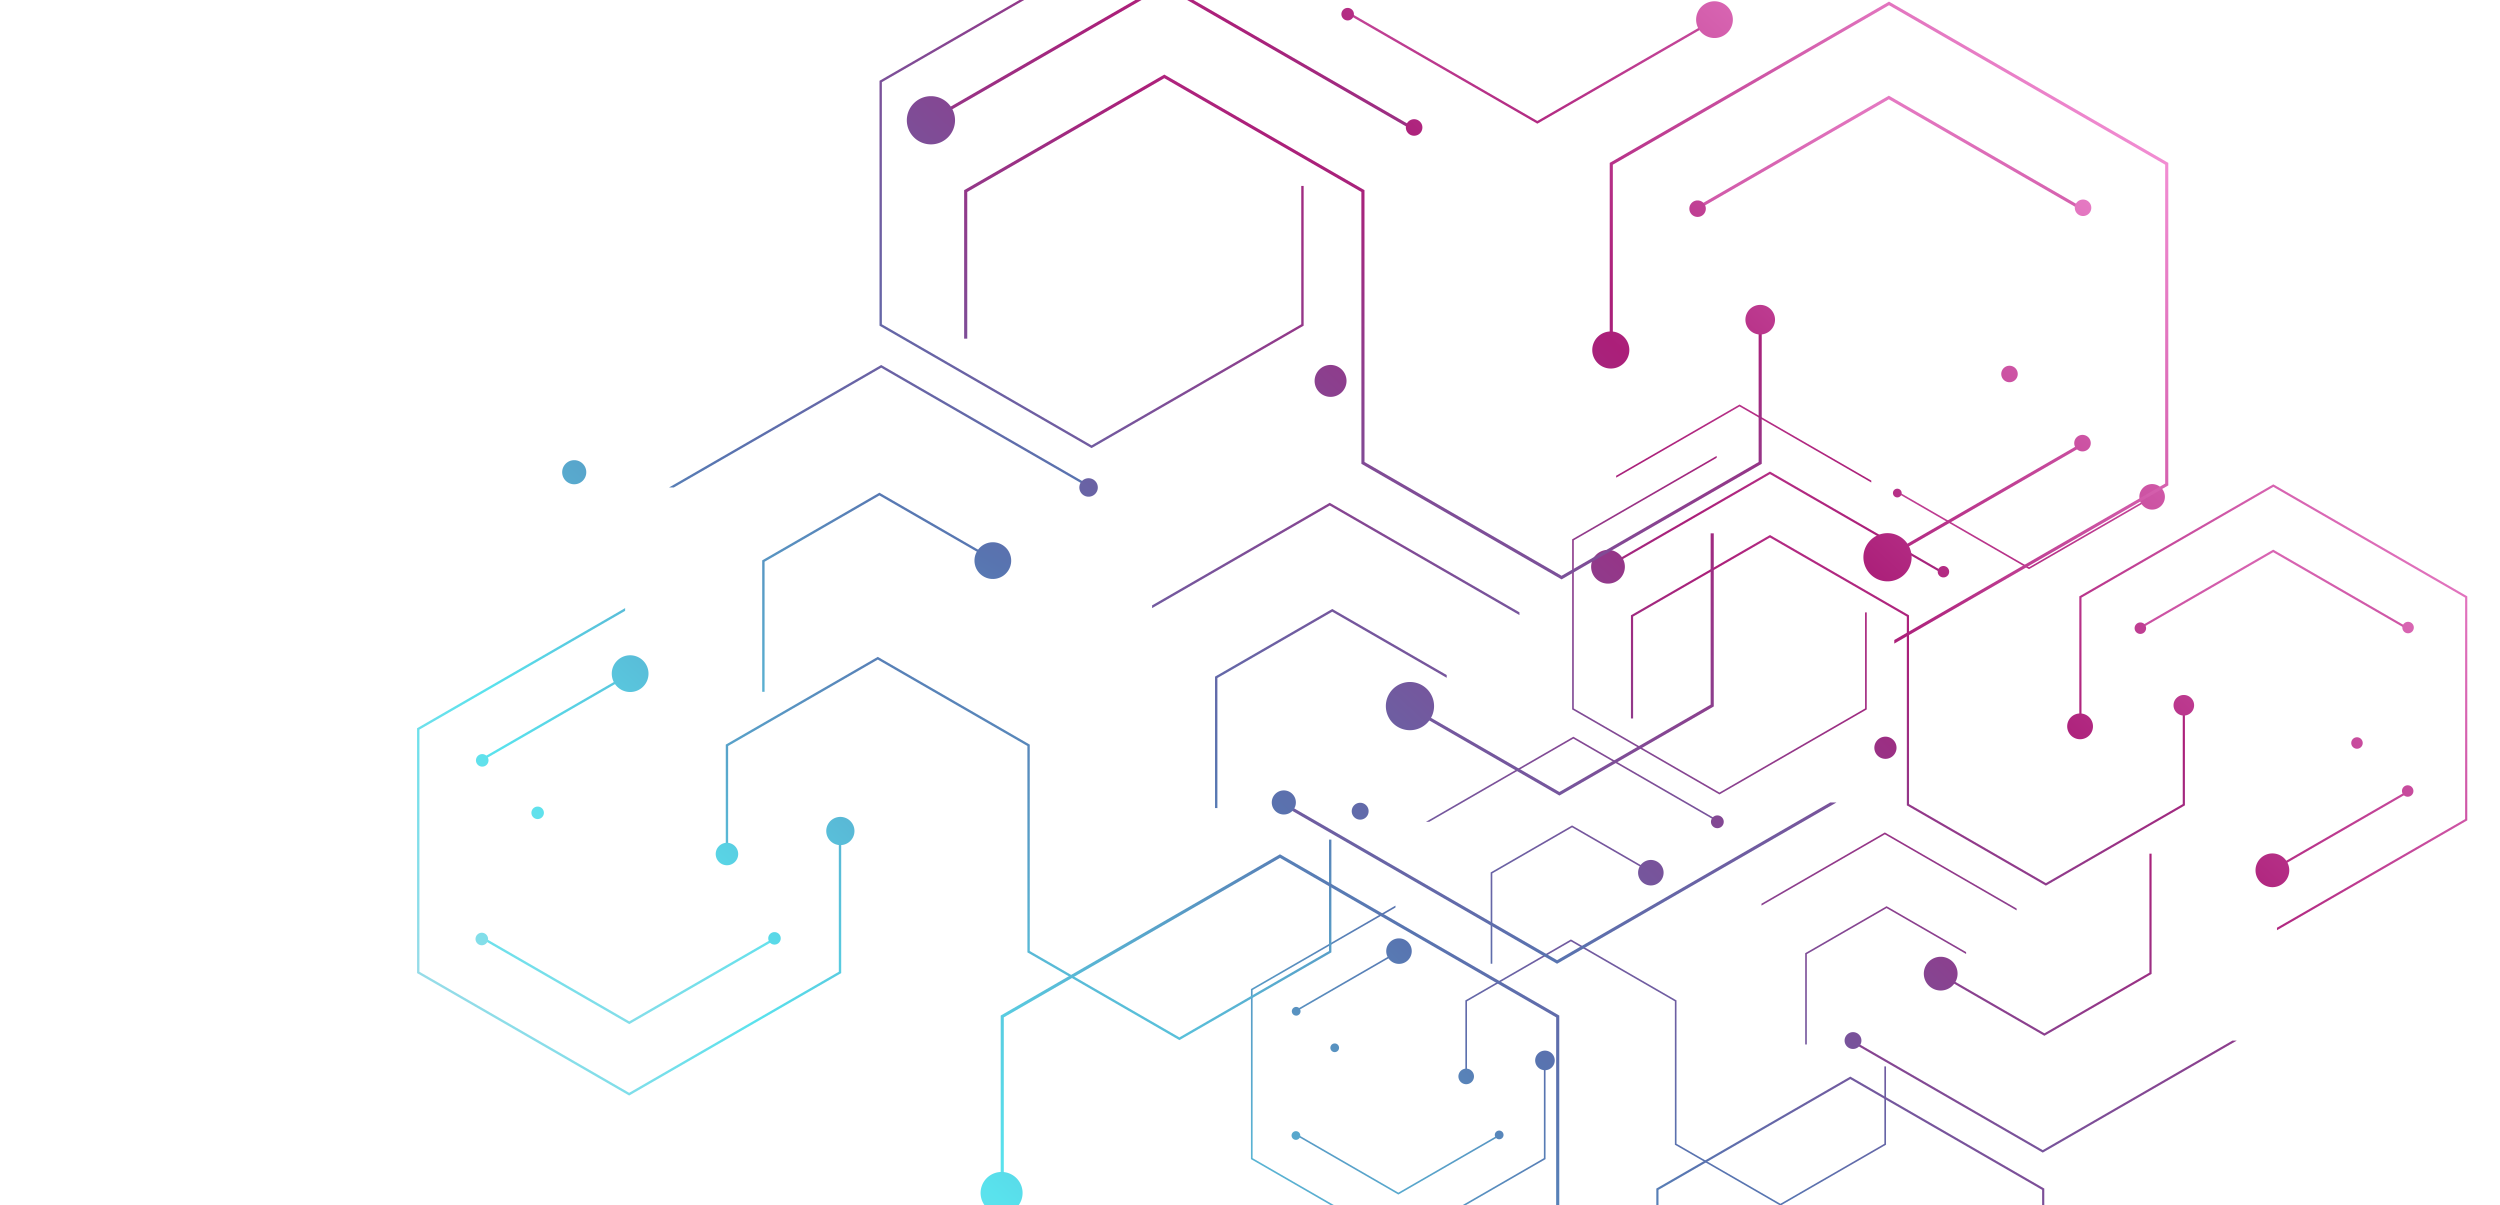 <svg xmlns="http://www.w3.org/2000/svg" xmlns:xlink="http://www.w3.org/1999/xlink" viewBox="0 0 1037 500">
  <defs>
    <style>
      .cls-1 {
        fill: #fff;
        stroke: #707070;
      }

      .cls-2 {
        clip-path: url(#clip-path);
      }

      .cls-3 {
        fill: url(#linear-gradient);
      }

      .cls-4 {
        fill: url(#linear-gradient-2);
      }

      .cls-5 {
        fill: url(#linear-gradient-3);
      }

      .cls-6 {
        fill: url(#linear-gradient-4);
      }

      .cls-7 {
        fill: url(#linear-gradient-5);
      }

      .cls-8 {
        fill: url(#linear-gradient-6);
      }

      .cls-9 {
        fill: url(#linear-gradient-7);
      }

      .cls-10 {
        fill: url(#linear-gradient-8);
      }

      .cls-11 {
        fill: url(#linear-gradient-9);
      }

      .cls-12 {
        fill: url(#linear-gradient-10);
      }

      .cls-13 {
        fill: url(#linear-gradient-11);
      }

      .cls-14 {
        fill: url(#linear-gradient-12);
      }

      .cls-15 {
        fill: url(#linear-gradient-13);
      }

      .cls-16 {
        fill: url(#linear-gradient-14);
      }

      .cls-17 {
        fill: url(#linear-gradient-15);
      }

      .cls-18 {
        fill: url(#linear-gradient-16);
      }

      .cls-19 {
        fill: url(#linear-gradient-17);
      }

      .cls-20 {
        fill: url(#linear-gradient-18);
      }

      .cls-21 {
        fill: url(#linear-gradient-19);
      }

      .cls-22 {
        fill: url(#linear-gradient-20);
      }

      .cls-23 {
        fill: url(#linear-gradient-21);
      }

      .cls-24 {
        fill: url(#linear-gradient-22);
      }

      .cls-25 {
        fill: url(#linear-gradient-23);
      }

      .cls-26 {
        fill: url(#linear-gradient-24);
      }

      .cls-27 {
        fill: url(#linear-gradient-25);
      }

      .cls-28 {
        fill: url(#linear-gradient-26);
      }

      .cls-29 {
        fill: url(#linear-gradient-27);
      }

      .cls-30 {
        fill: url(#linear-gradient-28);
      }

      .cls-31 {
        fill: url(#linear-gradient-29);
      }

      .cls-32 {
        fill: url(#linear-gradient-30);
      }

      .cls-33 {
        fill: url(#linear-gradient-31);
      }

      .cls-34 {
        fill: url(#linear-gradient-32);
      }

      .cls-35 {
        fill: url(#linear-gradient-33);
      }

      .cls-36 {
        fill: url(#linear-gradient-34);
      }

      .cls-37 {
        fill: url(#linear-gradient-35);
      }

      .cls-38 {
        fill: url(#linear-gradient-36);
      }

      .cls-39 {
        fill: url(#linear-gradient-37);
      }

      .cls-40 {
        fill: url(#linear-gradient-38);
      }

      .cls-41 {
        fill: url(#linear-gradient-39);
      }

      .cls-42 {
        fill: url(#linear-gradient-40);
      }

      .cls-43 {
        fill: url(#linear-gradient-41);
      }

      .cls-44 {
        fill: url(#linear-gradient-42);
      }

      .cls-45 {
        fill: url(#linear-gradient-43);
      }

      .cls-46 {
        fill: url(#linear-gradient-44);
      }

      .cls-47 {
        fill: url(#linear-gradient-45);
      }

      .cls-48 {
        fill: url(#linear-gradient-46);
      }

      .cls-49 {
        fill: url(#linear-gradient-47);
      }

      .cls-50 {
        fill: url(#linear-gradient-48);
      }

      .cls-51 {
        fill: url(#linear-gradient-49);
      }

      .cls-52 {
        fill: url(#linear-gradient-50);
      }

      .cls-53 {
        fill: url(#linear-gradient-51);
      }

      .cls-54 {
        fill: url(#linear-gradient-52);
      }

      .cls-55 {
        fill: url(#linear-gradient-53);
      }

      .cls-56 {
        fill: url(#linear-gradient-54);
      }

      .cls-57 {
        fill: url(#linear-gradient-55);
      }

      .cls-58 {
        fill: url(#linear-gradient-56);
      }

      .cls-59 {
        fill: url(#linear-gradient-57);
      }

      .cls-60 {
        fill: url(#linear-gradient-58);
      }

      .cls-61 {
        fill: url(#linear-gradient-59);
      }

      .cls-62 {
        fill: url(#linear-gradient-60);
      }

      .cls-63 {
        fill: url(#linear-gradient-61);
      }

      .cls-64 {
        fill: url(#linear-gradient-62);
      }

      .cls-65 {
        fill: url(#linear-gradient-63);
      }

      .cls-66 {
        fill: url(#linear-gradient-64);
      }

      .cls-67 {
        fill: url(#linear-gradient-65);
      }

      .cls-68 {
        fill: url(#linear-gradient-66);
      }

      .cls-69 {
        fill: url(#linear-gradient-67);
      }

      .cls-70 {
        fill: url(#linear-gradient-68);
      }

      .cls-71 {
        fill: url(#linear-gradient-69);
      }

      .cls-72 {
        fill: url(#linear-gradient-70);
      }

      .cls-73 {
        fill: url(#linear-gradient-71);
      }

      .cls-74 {
        fill: url(#linear-gradient-72);
      }

      .cls-75 {
        fill: url(#linear-gradient-73);
      }

      .cls-76 {
        fill: url(#linear-gradient-74);
      }

      .cls-77 {
        fill: url(#linear-gradient-75);
      }

      .cls-78 {
        fill: url(#linear-gradient-76);
      }

      .cls-79 {
        fill: url(#linear-gradient-77);
      }

      .cls-80 {
        fill: url(#linear-gradient-78);
      }

      .cls-81 {
        fill: url(#linear-gradient-79);
      }

      .cls-82 {
        fill: url(#linear-gradient-80);
      }

      .cls-83 {
        fill: url(#linear-gradient-81);
      }

      .cls-84 {
        fill: url(#linear-gradient-82);
      }

      .cls-85 {
        fill: url(#linear-gradient-83);
      }

      .cls-86 {
        fill: url(#linear-gradient-84);
      }

      .cls-87 {
        fill: url(#linear-gradient-85);
      }

      .cls-88 {
        fill: url(#linear-gradient-86);
      }

      .cls-89 {
        fill: url(#linear-gradient-87);
      }

      .cls-90 {
        fill: url(#linear-gradient-88);
      }
    </style>
    <clipPath id="clip-path">
      <rect id="Rectangle_1919" data-name="Rectangle 1919" class="cls-1" width="1037" height="500" transform="translate(883 67)"/>
    </clipPath>
    <linearGradient id="linear-gradient" x1="2.23" y1="-2.475" x2="-0.882" y2="2.877" gradientUnits="objectBoundingBox">
      <stop offset="0" stop-color="#fa9add"/>
      <stop offset="0.3" stop-color="#ab1f79"/>
      <stop offset="0.6" stop-color="#5874b0"/>
      <stop offset="0.84" stop-color="#59e2ed"/>
      <stop offset="1" stop-color="#a9dae6"/>
    </linearGradient>
    <linearGradient id="linear-gradient-2" x1="1.597" y1="-3.865" x2="-3.534" y2="14.412" xlink:href="#linear-gradient"/>
    <linearGradient id="linear-gradient-3" x1="8.577" y1="-14.342" x2="-4.123" y2="9.001" xlink:href="#linear-gradient"/>
    <linearGradient id="linear-gradient-4" x1="2.705" y1="-7.311" x2="-1.739" y2="9.438" xlink:href="#linear-gradient"/>
    <linearGradient id="linear-gradient-5" x1="4.856" y1="-15.776" x2="-1.58" y2="7.567" xlink:href="#linear-gradient"/>
    <linearGradient id="linear-gradient-6" x1="3.404" y1="-2.253" x2="-1.04" y2="1.956" xlink:href="#linear-gradient"/>
    <linearGradient id="linear-gradient-7" x1="2.144" y1="-1.06" x2="-2.3" y2="3.149" xlink:href="#linear-gradient"/>
    <linearGradient id="linear-gradient-8" x1="4.701" y1="-4.978" x2="-3.434" y2="5.325" xlink:href="#linear-gradient"/>
    <linearGradient id="linear-gradient-9" x1="4.057" y1="-4.162" x2="-4.079" y2="6.142" xlink:href="#linear-gradient"/>
    <linearGradient id="linear-gradient-10" x1="2.071" y1="-4.64" x2="-3.06" y2="13.636" xlink:href="#linear-gradient"/>
    <linearGradient id="linear-gradient-11" x1="2.646" y1="-6.688" x2="-2.485" y2="11.589" xlink:href="#linear-gradient"/>
    <linearGradient id="linear-gradient-12" x1="53.344" y1="-57.014" x2="-30.457" y2="34.197" xlink:href="#linear-gradient"/>
    <linearGradient id="linear-gradient-13" x1="25.572" y1="-26.791" x2="-25.756" y2="29.075" xlink:href="#linear-gradient"/>
    <linearGradient id="linear-gradient-14" x1="40.422" y1="-42.952" x2="-26.456" y2="29.839" xlink:href="#linear-gradient"/>
    <linearGradient id="linear-gradient-15" x1="31.625" y1="-33.376" x2="-19.703" y2="22.489" xlink:href="#linear-gradient"/>
    <linearGradient id="linear-gradient-16" x1="9.219" y1="-8.989" x2="-42.012" y2="46.769" xlink:href="#linear-gradient"/>
    <linearGradient id="linear-gradient-17" x1="100.355" y1="-108.182" x2="-49.657" y2="55.091" xlink:href="#linear-gradient"/>
    <linearGradient id="linear-gradient-18" x1="96.705" y1="-104.206" x2="-53.305" y2="59.065" xlink:href="#linear-gradient"/>
    <linearGradient id="linear-gradient-19" x1="107.395" y1="-115.854" x2="-42.619" y2="47.423" xlink:href="#linear-gradient"/>
    <linearGradient id="linear-gradient-20" x1="39.181" y1="-41.599" x2="-110.831" y2="121.675" xlink:href="#linear-gradient"/>
    <linearGradient id="linear-gradient-21" x1="100.293" y1="-108.112" x2="-49.717" y2="55.162" xlink:href="#linear-gradient"/>
    <linearGradient id="linear-gradient-22" x1="46.013" y1="-49.036" x2="-56.066" y2="62.066" xlink:href="#linear-gradient"/>
    <linearGradient id="linear-gradient-23" x1="21.686" y1="-22.559" x2="-37.341" y2="41.687" xlink:href="#linear-gradient"/>
    <linearGradient id="linear-gradient-24" x1="1.296" y1="-0.869" x2="-1.067" y2="3.195" xlink:href="#linear-gradient"/>
    <linearGradient id="linear-gradient-25" x1="1.784" y1="-3.618" x2="-2.112" y2="10.26" xlink:href="#linear-gradient"/>
    <linearGradient id="linear-gradient-26" x1="2.731" y1="-3.603" x2="-6.913" y2="14.12" xlink:href="#linear-gradient"/>
    <linearGradient id="linear-gradient-27" x1="1.902" y1="-5.282" x2="-1.473" y2="7.435" xlink:href="#linear-gradient"/>
    <linearGradient id="linear-gradient-28" x1="1.368" y1="-2.169" x2="-3.519" y2="15.554" xlink:href="#linear-gradient"/>
    <linearGradient id="linear-gradient-29" x1="1.203" y1="-0.163" x2="-2.172" y2="3.032" xlink:href="#linear-gradient"/>
    <linearGradient id="linear-gradient-30" x1="2.462" y1="-1.356" x2="-0.912" y2="1.84" xlink:href="#linear-gradient"/>
    <linearGradient id="linear-gradient-31" x1="2.901" y1="-2.384" x2="-3.276" y2="5.439" xlink:href="#linear-gradient"/>
    <linearGradient id="linear-gradient-32" x1="15.66" y1="-16.002" x2="-47.928" y2="53.209" xlink:href="#linear-gradient"/>
    <linearGradient id="linear-gradient-33" x1="17.006" y1="-17.467" x2="-21.783" y2="24.751" xlink:href="#linear-gradient"/>
    <linearGradient id="linear-gradient-34" x1="14.848" y1="-15.118" x2="-35.905" y2="40.121" xlink:href="#linear-gradient"/>
    <linearGradient id="linear-gradient-35" x1="10.981" y1="-10.911" x2="-27.808" y2="31.307" xlink:href="#linear-gradient"/>
    <linearGradient id="linear-gradient-36" x1="15.511" y1="-15.841" x2="-23.278" y2="26.377" xlink:href="#linear-gradient"/>
    <linearGradient id="linear-gradient-37" x1="22.43" y1="-23.369" x2="-91.654" y2="100.799" xlink:href="#linear-gradient"/>
    <linearGradient id="linear-gradient-38" x1="26.085" y1="-27.35" x2="-87.998" y2="96.82" xlink:href="#linear-gradient"/>
    <linearGradient id="linear-gradient-39" x1="15.38" y1="-15.697" x2="-98.706" y2="108.475" xlink:href="#linear-gradient"/>
    <linearGradient id="linear-gradient-40" x1="31.492" y1="-33.231" x2="-82.596" y2="90.94" xlink:href="#linear-gradient"/>
    <linearGradient id="linear-gradient-41" x1="22.494" y1="-23.437" x2="-91.594" y2="100.735" xlink:href="#linear-gradient"/>
    <linearGradient id="linear-gradient-42" x1="44.466" y1="-47.351" x2="-33.114" y2="37.086" xlink:href="#linear-gradient"/>
    <linearGradient id="linear-gradient-43" x1="37.869" y1="-40.171" x2="-39.711" y2="44.266" xlink:href="#linear-gradient"/>
    <linearGradient id="linear-gradient-44" x1="29.778" y1="-31.368" x2="-15.028" y2="17.399" xlink:href="#linear-gradient"/>
    <linearGradient id="linear-gradient-45" x1="2.006" y1="-2.091" x2="-0.155" y2="1.627" xlink:href="#linear-gradient"/>
    <linearGradient id="linear-gradient-46" x1="1.228" y1="-2.551" x2="-2.336" y2="10.143" xlink:href="#linear-gradient"/>
    <linearGradient id="linear-gradient-47" x1="7.665" y1="-12.663" x2="-1.157" y2="3.548" xlink:href="#linear-gradient"/>
    <linearGradient id="linear-gradient-48" x1="2.386" y1="-6.109" x2="-0.701" y2="5.526" xlink:href="#linear-gradient"/>
    <linearGradient id="linear-gradient-49" x1="4.393" y1="-14.101" x2="-0.077" y2="2.115" xlink:href="#linear-gradient"/>
    <linearGradient id="linear-gradient-50" x1="3.085" y1="-1.95" x2="-0.002" y2="0.973" xlink:href="#linear-gradient"/>
    <linearGradient id="linear-gradient-51" x1="1.825" y1="-0.757" x2="-1.262" y2="2.166" xlink:href="#linear-gradient"/>
    <linearGradient id="linear-gradient-52" x1="4.117" y1="-4.238" x2="-1.534" y2="2.919" xlink:href="#linear-gradient"/>
    <linearGradient id="linear-gradient-53" x1="3.472" y1="-3.421" x2="-2.179" y2="3.735" xlink:href="#linear-gradient"/>
    <linearGradient id="linear-gradient-54" x1="1.703" y1="-3.327" x2="-1.861" y2="9.367" xlink:href="#linear-gradient"/>
    <linearGradient id="linear-gradient-55" x1="2.278" y1="-5.373" x2="-1.286" y2="7.318" xlink:href="#linear-gradient"/>
    <linearGradient id="linear-gradient-56" x1="47.371" y1="-50.514" x2="-10.896" y2="12.904" xlink:href="#linear-gradient"/>
    <linearGradient id="linear-gradient-57" x1="21.873" y1="-22.762" x2="-13.76" y2="16.021" xlink:href="#linear-gradient"/>
    <linearGradient id="linear-gradient-58" x1="35.59" y1="-37.691" x2="-10.825" y2="12.826" xlink:href="#linear-gradient"/>
    <linearGradient id="linear-gradient-59" x1="27.926" y1="-29.347" x2="-7.708" y2="9.436" xlink:href="#linear-gradient"/>
    <linearGradient id="linear-gradient-60" x1="5.546" y1="-4.992" x2="-30.088" y2="33.791" xlink:href="#linear-gradient"/>
    <linearGradient id="linear-gradient-61" x1="89.782" y1="-96.674" x2="-14.652" y2="16.99" xlink:href="#linear-gradient"/>
    <linearGradient id="linear-gradient-62" x1="86.123" y1="-92.692" x2="-18.311" y2="20.973" xlink:href="#linear-gradient"/>
    <linearGradient id="linear-gradient-63" x1="96.835" y1="-104.352" x2="-7.598" y2="9.313" xlink:href="#linear-gradient"/>
    <linearGradient id="linear-gradient-64" x1="28.465" y1="-29.937" x2="-75.967" y2="83.727" xlink:href="#linear-gradient"/>
    <linearGradient id="linear-gradient-65" x1="89.719" y1="-96.609" x2="-14.715" y2="17.056" xlink:href="#linear-gradient"/>
    <linearGradient id="linear-gradient-66" x1="38.676" y1="-41.05" x2="-32.219" y2="36.112" xlink:href="#linear-gradient"/>
    <linearGradient id="linear-gradient-67" x1="17.452" y1="-17.952" x2="-23.564" y2="26.69" xlink:href="#linear-gradient"/>
    <linearGradient id="linear-gradient-68" x1="1.126" y1="-0.577" x2="-0.515" y2="2.246" xlink:href="#linear-gradient"/>
    <linearGradient id="linear-gradient-69" x1="1.505" y1="-2.621" x2="-1.202" y2="7.018" xlink:href="#linear-gradient"/>
    <linearGradient id="linear-gradient-70" x1="2.038" y1="-2.33" x2="-4.66" y2="9.981" xlink:href="#linear-gradient"/>
    <linearGradient id="linear-gradient-71" x1="1.659" y1="-4.369" x2="-0.685" y2="4.465" xlink:href="#linear-gradient"/>
    <linearGradient id="linear-gradient-72" x1="1.017" y1="-0.896" x2="-2.378" y2="11.418" xlink:href="#linear-gradient"/>
    <linearGradient id="linear-gradient-73" x1="0.96" y1="0.066" x2="-1.383" y2="2.286" xlink:href="#linear-gradient"/>
    <linearGradient id="linear-gradient-74" x1="2.22" y1="-1.127" x2="-0.124" y2="1.093" xlink:href="#linear-gradient"/>
    <linearGradient id="linear-gradient-75" x1="2.458" y1="-1.822" x2="-1.833" y2="3.612" xlink:href="#linear-gradient"/>
    <linearGradient id="linear-gradient-76" x1="11.103" y1="-11.043" x2="-33.119" y2="37.089" xlink:href="#linear-gradient"/>
    <linearGradient id="linear-gradient-77" x1="14.33" y1="-14.551" x2="-12.823" y2="15.002" xlink:href="#linear-gradient"/>
    <linearGradient id="linear-gradient-78" x1="11.205" y1="-11.152" x2="-24.058" y2="27.229" xlink:href="#linear-gradient"/>
    <linearGradient id="linear-gradient-79" x1="8.258" y1="-7.942" x2="-18.895" y2="21.611" xlink:href="#linear-gradient"/>
    <linearGradient id="linear-gradient-80" x1="12.824" y1="-12.913" x2="-14.328" y2="16.641" xlink:href="#linear-gradient"/>
    <linearGradient id="linear-gradient-81" x1="14.219" y1="-14.433" x2="-64.943" y2="71.727" xlink:href="#linear-gradient"/>
    <linearGradient id="linear-gradient-82" x1="17.924" y1="-18.463" x2="-61.471" y2="67.949" xlink:href="#linear-gradient"/>
    <linearGradient id="linear-gradient-83" x1="7.196" y1="-6.788" x2="-72.198" y2="79.624" xlink:href="#linear-gradient"/>
    <linearGradient id="linear-gradient-84" x1="23.271" y1="-24.285" x2="-55.89" y2="61.874" xlink:href="#linear-gradient"/>
    <linearGradient id="linear-gradient-85" x1="14.281" y1="-14.501" x2="-64.881" y2="71.658" xlink:href="#linear-gradient"/>
    <linearGradient id="linear-gradient-86" x1="39.196" y1="-41.612" x2="-15.11" y2="17.494" xlink:href="#linear-gradient"/>
    <linearGradient id="linear-gradient-87" x1="32.547" y1="-34.375" x2="-21.759" y2="24.731" xlink:href="#linear-gradient"/>
    <linearGradient id="linear-gradient-88" x1="26.574" y1="-27.88" x2="-4.564" y2="6.012" xlink:href="#linear-gradient"/>
  </defs>
  <g id="Mask_Group_1" data-name="Mask Group 1" class="cls-2" transform="translate(-883 -67)">
    <g id="octagons" transform="translate(1056 20)">
      <g id="Ñëîé_1" data-name="Ñëîé 1">
        <path id="Path_1" data-name="Path 1" class="cls-3" d="M478.62,436.68l-43.79,25.29v32.48h.68V462.36l43.11-24.88,43.11,24.88.01,59.47,43.78,25.28,43.8-25.28V489.35h-.69v32.08l-43.11,24.89-43.1-24.89-.01-59.46Z"/>
        <path id="Path_2" data-name="Path 2" class="cls-4" d="M668.82,282.98l-.17.1L614,251.53v-.79l54.65,31.55,51.18-29.55v.79Z"/>
        <path id="Path_3" data-name="Path 3" class="cls-5" d="M407.3,442.32l-.27-.16-42.49,24.53v-.8l42.49-24.52.27.16Z"/>
        <path id="Path_4" data-name="Path 4" class="cls-6" d="M539.36,387.88l-59.75-34.5-59.75,34.5h-1.35v-.01l60.93-35.18.17-.1,60.93,35.18.17.1v.01Z"/>
        <path id="Path_5" data-name="Path 5" class="cls-7" d="M407.03,542.5l-42.49-24.53v-.79l42.49,24.53,41.89-24.19v.79Z"/>
        <path id="Path_6" data-name="Path 6" class="cls-8" d="M345.89,457.25V527.8l.17.1,60.93,35.17.17-.09,60.93-35.18V487.55h-.69V527.4l-60.41,34.88L346.58,527.4V457.64l59.26-34.21v-.79Z"/>
        <path id="Path_7" data-name="Path 7" class="cls-9" d="M479.12,270.72v70.55l.18.1,60.92,35.17.17-.1,60.93-35.17V301.01h-.69v39.86l-60.41,34.88-60.41-34.88V271.11l59.26-34.21v-.79Z"/>
        <path id="Path_8" data-name="Path 8" class="cls-10" d="M512.08,409.22l-32.99-19.04-33.08,19.1v37.48h-.68V408.88l33.76-19.49,32.99,19.04Z"/>
        <path id="Path_9" data-name="Path 9" class="cls-11" d="M642.54,442.72l-32.99-19.04-33.08,19.1v37.47h-.68V442.38l33.76-19.49,32.99,19.04Z"/>
        <path id="Path_10" data-name="Path 10" class="cls-12" d="M603.21,247.14v-.79L548.73,214.9l-.17-.1-51.18,29.54v.79l51.18-29.54Z"/>
        <path id="Path_11" data-name="Path 11" class="cls-13" d="M663.49,424.64v-.79L609.01,392.4l-.17-.1-51.18,29.55v.79l51.18-29.55Z"/>
        <path id="Path_12" data-name="Path 12" class="cls-14" d="M438.41,493.49a3.23,3.23,0,1,0-.942,2.29,3.24,3.24,0,0,0,.942-2.29Z"/>
        <path id="Path_13" data-name="Path 13" class="cls-15" d="M517.06,409a5.29,5.29,0,1,0-5.29,5.29A5.29,5.29,0,0,0,517.06,409Z"/>
        <path id="Path_14" data-name="Path 14" class="cls-16" d="M471.91,486.86a4.06,4.06,0,1,0-4.06,4.06A4.06,4.06,0,0,0,471.91,486.86Z"/>
        <path id="Path_15" data-name="Path 15" class="cls-17" d="M412.59,441.53a5.29,5.29,0,1,0-5.29,5.29,5.29,5.29,0,0,0,5.29-5.29Z"/>
        <path id="Path_16" data-name="Path 16" class="cls-18" d="M725,253.1a5.3,5.3,0,1,0-5.29,5.29A5.3,5.3,0,0,0,725,253.1Z"/>
        <path id="Path_17" data-name="Path 17" class="cls-19" d="M382.44,481.61a1.8,1.8,0,1,0-.527,1.283,1.81,1.81,0,0,0,.527-1.283Z"/>
        <path id="Path_18" data-name="Path 18" class="cls-20" d="M450.67,517.78a1.81,1.81,0,1,0-1.8,1.8,1.81,1.81,0,0,0,1.8-1.8Z"/>
        <path id="Path_19" data-name="Path 19" class="cls-21" d="M366.35,518a1.8,1.8,0,1,0-.527,1.283A1.81,1.81,0,0,0,366.35,518Z"/>
        <path id="Path_20" data-name="Path 20" class="cls-22" d="M615.81,251.53a1.81,1.81,0,1,0-1.81,1.8,1.81,1.81,0,0,0,1.81-1.8Z"/>
        <path id="Path_21" data-name="Path 21" class="cls-23" d="M366.47,466.49a1.81,1.81,0,1,0-1.8,1.8A1.81,1.81,0,0,0,366.47,466.49Z"/>
        <circle id="Ellipse_7" data-name="Ellipse 7" class="cls-24" cx="2.66" cy="2.66" r="2.66" transform="translate(536.7 385.22)"/>
        <path id="Path_22" data-name="Path 22" class="cls-25" d="M613.68,357.17a4.6,4.6,0,1,0-4.6,4.6,4.6,4.6,0,0,0,4.6-4.6Z"/>
        <path id="Path_23" data-name="Path 23" class="cls-26" d="M675.63,414.36l57.67-33.3V338.29h-.9v42.25l-56.77,32.78-56.77-32.78-.01-78.31-57.67-33.3-57.67,33.3v42.78h.9V302.75l56.77-32.78,56.77,32.78.01,78.31Z"/>
        <path id="Path_24" data-name="Path 24" class="cls-27" d="M560.95,242.74l.23-.13,71.97,41.55v1.04l-71.97-41.55-67.41,38.92v-1.04Z"/>
        <path id="Path_25" data-name="Path 25" class="cls-28" d="M769.56,406.94l.36.21,55.95-32.3v1.04L769.92,408.2l-.36-.21Z"/>
        <path id="Path_26" data-name="Path 26" class="cls-29" d="M595.64,478.63l78.69,45.44,78.69-45.44h1.78v.02l-80.25,46.33-.22.13-80.24-46.33-.23-.13v-.02Z"/>
        <path id="Path_27" data-name="Path 27" class="cls-30" d="M769.92,275l55.95,32.31v1.04l-55.95-32.3L714.75,307.9v-1.04Z"/>
        <path id="Path_28" data-name="Path 28" class="cls-31" d="M850.43,387.28V294.37l-.22-.13-80.24-46.33-.23.13L689.5,294.37v53.01h.9V294.89l79.57-45.94,79.56,45.94v91.87l-78.04,45.06v1.04Z"/>
        <path id="Path_29" data-name="Path 29" class="cls-32" d="M674.97,632.94V540.02l-.23-.13L594.5,493.57l-.22.13-80.24,46.32v53.02h.9V540.55l79.56-45.94,79.57,45.94v91.87l-78.05,45.06v1.04Z"/>
        <path id="Path_30" data-name="Path 30" class="cls-33" d="M631.57,450.53l43.44,25.08,43.57-25.16V401.1h.9v49.88l-44.47,25.67-43.44-25.08Z"/>
        <path id="Path_31" data-name="Path 31" class="cls-34" d="M728.58,339.55a4.27,4.27,0,1,0,4.27-4.27,4.27,4.27,0,0,0-4.27,4.27Z"/>
        <path id="Path_32" data-name="Path 32" class="cls-35" d="M625,450.87a7,7,0,1,0,7-7,7,7,0,0,0-7,7Z"/>
        <path id="Path_33" data-name="Path 33" class="cls-36" d="M684.47,348.28a5.35,5.35,0,1,0,5.35-5.34A5.35,5.35,0,0,0,684.47,348.28Z"/>
        <path id="Path_34" data-name="Path 34" class="cls-37" d="M762.59,408a7,7,0,1,0,7-7,7,7,0,0,0-7,7Z"/>
        <path id="Path_35" data-name="Path 35" class="cls-38" d="M487,282.09a7,7,0,1,0,7-7,7,7,0,0,0-7,7Z"/>
        <path id="Path_36" data-name="Path 36" class="cls-39" d="M802.3,355.19a2.38,2.38,0,1,0,2.38-2.37A2.38,2.38,0,0,0,802.3,355.19Z"/>
        <path id="Path_37" data-name="Path 37" class="cls-40" d="M712.44,307.56a2.38,2.38,0,1,0,2.38-2.37,2.38,2.38,0,0,0-2.38,2.37Z"/>
        <path id="Path_38" data-name="Path 38" class="cls-41" d="M823.49,307.31a2.38,2.38,0,1,0,2.38-2.38,2.38,2.38,0,0,0-2.38,2.38Z"/>
        <path id="Path_39" data-name="Path 39" class="cls-42" d="M630.77,284.16a2.37,2.37,0,1,0,.694-1.686A2.38,2.38,0,0,0,630.77,284.16Z"/>
        <circle id="Ellipse_8" data-name="Ellipse 8" class="cls-43" cx="2.38" cy="2.38" r="2.38" transform="translate(823.33 372.73)"/>
        <path id="Path_40" data-name="Path 40" class="cls-44" d="M387.7,383.49a3.5,3.5,0,1,0,3.5-3.5,3.5,3.5,0,0,0-3.5,3.5Z"/>
        <path id="Path_41" data-name="Path 41" class="cls-45" d="M592.14,478.63a3.49,3.49,0,1,0,1.022-2.478A3.5,3.5,0,0,0,592.14,478.63Z"/>
        <path id="Path_42" data-name="Path 42" class="cls-46" d="M508.25,591.15a6.06,6.06,0,1,0,6-6.06A6.06,6.06,0,0,0,508.25,591.15Z"/>
        <path id="Path_43" data-name="Path 43" class="cls-47" d="M191.1,319.46l-63.05,36.4v46.77h.98v-46.2L191.1,320.6l62.06,35.83.01,85.62,63.04,36.4,63.05-36.4V395.28h-.98v46.2l-62.07,35.83-62.06-35.83-.01-85.62Z"/>
        <path id="Path_44" data-name="Path 44" class="cls-48" d="M464.93,98.17l-.25.14L386.01,52.88V51.75l78.67,45.42,73.69-42.54v1.14Z"/>
        <path id="Path_45" data-name="Path 45" class="cls-49" d="M88.41,327.57l-.39-.23L26.85,362.66v-1.14L88.02,326.2l.39.23Z"/>
        <path id="Path_46" data-name="Path 46" class="cls-50" d="M278.55,249.2l-86.03-49.67L106.49,249.2h-1.94v-.02l87.72-50.64.25-.14,87.72,50.64.24.14v.02Z"/>
        <path id="Path_47" data-name="Path 47" class="cls-51" d="M88.02,471.81,26.85,436.5v-1.14l61.17,35.31,60.31-34.82v1.14Z"/>
        <path id="Path_48" data-name="Path 48" class="cls-52" d="M0,349.07V450.65l.25.14,87.72,50.64.24-.14,87.72-50.64V392.69h-.99v57.39L87.97,500.29.98,450.08V349.64L86.3,300.38v-1.14Z"/>
        <path id="Path_49" data-name="Path 49" class="cls-53" d="M191.82,80.51V182.09l.24.14,87.72,50.64.25-.14,87.72-50.64V124.13h-.99v57.39l-86.98,50.22L192.8,181.52V81.08l85.32-49.26V30.68Z"/>
        <path id="Path_50" data-name="Path 50" class="cls-54" d="M239.26,279.92l-47.48-27.41-47.63,27.5v53.95h-.99V279.44l48.62-28.07,47.48,27.42Z"/>
        <path id="Path_51" data-name="Path 51" class="cls-55" d="M427.09,328.15l-47.48-27.41-47.63,27.5v53.95h-.99V327.67l48.62-28.07,47.48,27.41Z"/>
        <path id="Path_52" data-name="Path 52" class="cls-56" d="M370.47,46.56V45.42L292.04.14,291.79,0,218.1,42.54v1.14L291.79,1.14Z"/>
        <path id="Path_53" data-name="Path 53" class="cls-57" d="M457.26,302.13v-1.14l-78.43-45.28-.25-.15-73.69,42.55v1.14l73.69-42.55Z"/>
        <path id="Path_54" data-name="Path 54" class="cls-58" d="M133.2,401.25a4.66,4.66,0,1,0-4.65,4.66,4.66,4.66,0,0,0,4.65-4.66Z"/>
        <circle id="Ellipse_9" data-name="Ellipse 9" class="cls-59" cx="7.62" cy="7.62" r="7.62" transform="translate(229.665 273.87) rotate(-13.24)"/>
        <path id="Path_55" data-name="Path 55" class="cls-60" d="M181.43,391.7a5.85,5.85,0,1,0-5.84,5.85,5.85,5.85,0,0,0,5.84-5.85Z"/>
        <path id="Path_56" data-name="Path 56" class="cls-61" d="M96,326.43a7.62,7.62,0,1,0-7.62,7.62A7.62,7.62,0,0,0,96,326.43Z"/>
        <path id="Path_57" data-name="Path 57" class="cls-62" d="M545.79,55.15a7.62,7.62,0,1,0-7.62,7.62,7.62,7.62,0,0,0,7.62-7.62Z"/>
        <path id="Path_58" data-name="Path 58" class="cls-63" d="M52.61,384.15a2.59,2.59,0,1,0-.759,1.841A2.6,2.6,0,0,0,52.61,384.15Z"/>
        <path id="Path_59" data-name="Path 59" class="cls-64" d="M150.85,436.22a2.59,2.59,0,1,0-.759,1.841,2.6,2.6,0,0,0,.759-1.841Z"/>
        <path id="Path_60" data-name="Path 60" class="cls-65" d="M29.45,436.5a2.6,2.6,0,1,0-2.6,2.6,2.6,2.6,0,0,0,2.6-2.6Z"/>
        <path id="Path_61" data-name="Path 61" class="cls-66" d="M388.61,52.88a2.6,2.6,0,1,0-2.6,2.6A2.6,2.6,0,0,0,388.61,52.88Z"/>
        <path id="Path_62" data-name="Path 62" class="cls-67" d="M29.63,362.37a2.6,2.6,0,1,0-.761,1.869A2.6,2.6,0,0,0,29.63,362.37Z"/>
        <path id="Path_63" data-name="Path 63" class="cls-68" d="M282.37,249.2a3.83,3.83,0,1,0-3.83,3.83,3.83,3.83,0,0,0,3.83-3.83Z"/>
        <path id="Path_64" data-name="Path 64" class="cls-69" d="M385.54,205a6.62,6.62,0,1,0-6.62,6.62A6.62,6.62,0,0,0,385.54,205Z"/>
        <path id="Path_65" data-name="Path 65" class="cls-70" d="M474.74,287.33l83.03-47.94v-61.6h-1.29v60.85l-81.74,47.19L393,238.64l-.01-112.76L309.96,77.94l-83.04,47.94v61.59h1.3V126.63l81.74-47.19,81.73,47.19.02,112.76Z"/>
        <path id="Path_66" data-name="Path 66" class="cls-71" d="M309.63,40.24l.33-.19L413.57,99.87v1.5L309.96,41.55,212.91,97.58v-1.5Z"/>
        <path id="Path_67" data-name="Path 67" class="cls-72" d="M609.97,276.65l.52.3,80.56-46.51v1.5l-80.56,46.51-.52-.3Z"/>
        <path id="Path_68" data-name="Path 68" class="cls-73" d="M359.57,379.86l113.3,65.41,113.3-65.41h2.55v.03L473.19,446.58l-.32.19-115.53-66.7-.32-.18v-.03Z"/>
        <path id="Path_69" data-name="Path 69" class="cls-74" d="M610.49,86.69l80.56,46.5v1.5l-80.56-46.5-79.43,45.85v-1.49Z"/>
        <path id="Path_70" data-name="Path 70" class="cls-75" d="M726.41,248.34V114.56l-.32-.19L610.56,47.67l-.32.19-115.53,66.7v76.32h1.3V115.31L610.56,49.17l114.55,66.14V247.59L612.75,312.46v1.5Z"/>
        <path id="Path_71" data-name="Path 71" class="cls-76" d="M473.79,602.02V468.25l-.33-.19-115.52-66.7-.33.19-115.52,66.7v76.32h1.29V469l114.56-66.14L472.49,469V601.27L360.13,666.15v1.5Z"/>
        <path id="Path_72" data-name="Path 72" class="cls-77" d="M411.3,339.4l62.54,36.1,62.73-36.21V268.23h1.3v71.81L473.84,377,411.3,340.9Z"/>
        <path id="Path_73" data-name="Path 73" class="cls-78" d="M551,179.61a6.14,6.14,0,1,0,6.14-6.14,6.14,6.14,0,0,0-6.14,6.14Z"/>
        <path id="Path_74" data-name="Path 74" class="cls-79" d="M401.85,339.89a10,10,0,1,0,10-10A10,10,0,0,0,401.85,339.89Z"/>
        <path id="Path_75" data-name="Path 75" class="cls-80" d="M487.47,192.19a7.69,7.69,0,1,0,2.249-5.444,7.7,7.7,0,0,0-2.249,5.444Z"/>
        <path id="Path_76" data-name="Path 76" class="cls-81" d="M599.94,278.15a10,10,0,1,0,10-10A10,10,0,0,0,599.94,278.15Z"/>
        <path id="Path_77" data-name="Path 77" class="cls-82" d="M203.15,96.89a10,10,0,1,0,10-10,10,10,0,0,0-10,10Z"/>
        <path id="Path_78" data-name="Path 78" class="cls-83" d="M657.12,202.14a3.42,3.42,0,1,0,1-2.425,3.43,3.43,0,0,0-1,2.425Z"/>
        <path id="Path_79" data-name="Path 79" class="cls-84" d="M527.74,133.56a3.42,3.42,0,1,0,3.42-3.42,3.42,3.42,0,0,0-3.42,3.42Z"/>
        <path id="Path_80" data-name="Path 80" class="cls-85" d="M687.63,133.19a3.42,3.42,0,1,0,3.42-3.42A3.42,3.42,0,0,0,687.63,133.19Z"/>
        <path id="Path_81" data-name="Path 81" class="cls-86" d="M410.15,99.87a3.43,3.43,0,1,0,3.42-3.42,3.43,3.43,0,0,0-3.42,3.42Z"/>
        <path id="Path_82" data-name="Path 82" class="cls-87" d="M687.39,230.81a3.43,3.43,0,1,0,3.42-3.42,3.43,3.43,0,0,0-3.42,3.42Z"/>
        <path id="Path_83" data-name="Path 83" class="cls-88" d="M60.19,242.88a5,5,0,1,0,5-5,5,5,0,0,0-5,5Z"/>
        <path id="Path_84" data-name="Path 84" class="cls-89" d="M354.53,379.86a5,5,0,1,0,5-5A5,5,0,0,0,354.53,379.86Z"/>
        <path id="Path_85" data-name="Path 85" class="cls-90" d="M233.75,541.85a8.71,8.71,0,1,0,2.551-6.169,8.72,8.72,0,0,0-2.551,6.169Z"/>
      </g>
    </g>
  </g>
</svg>

